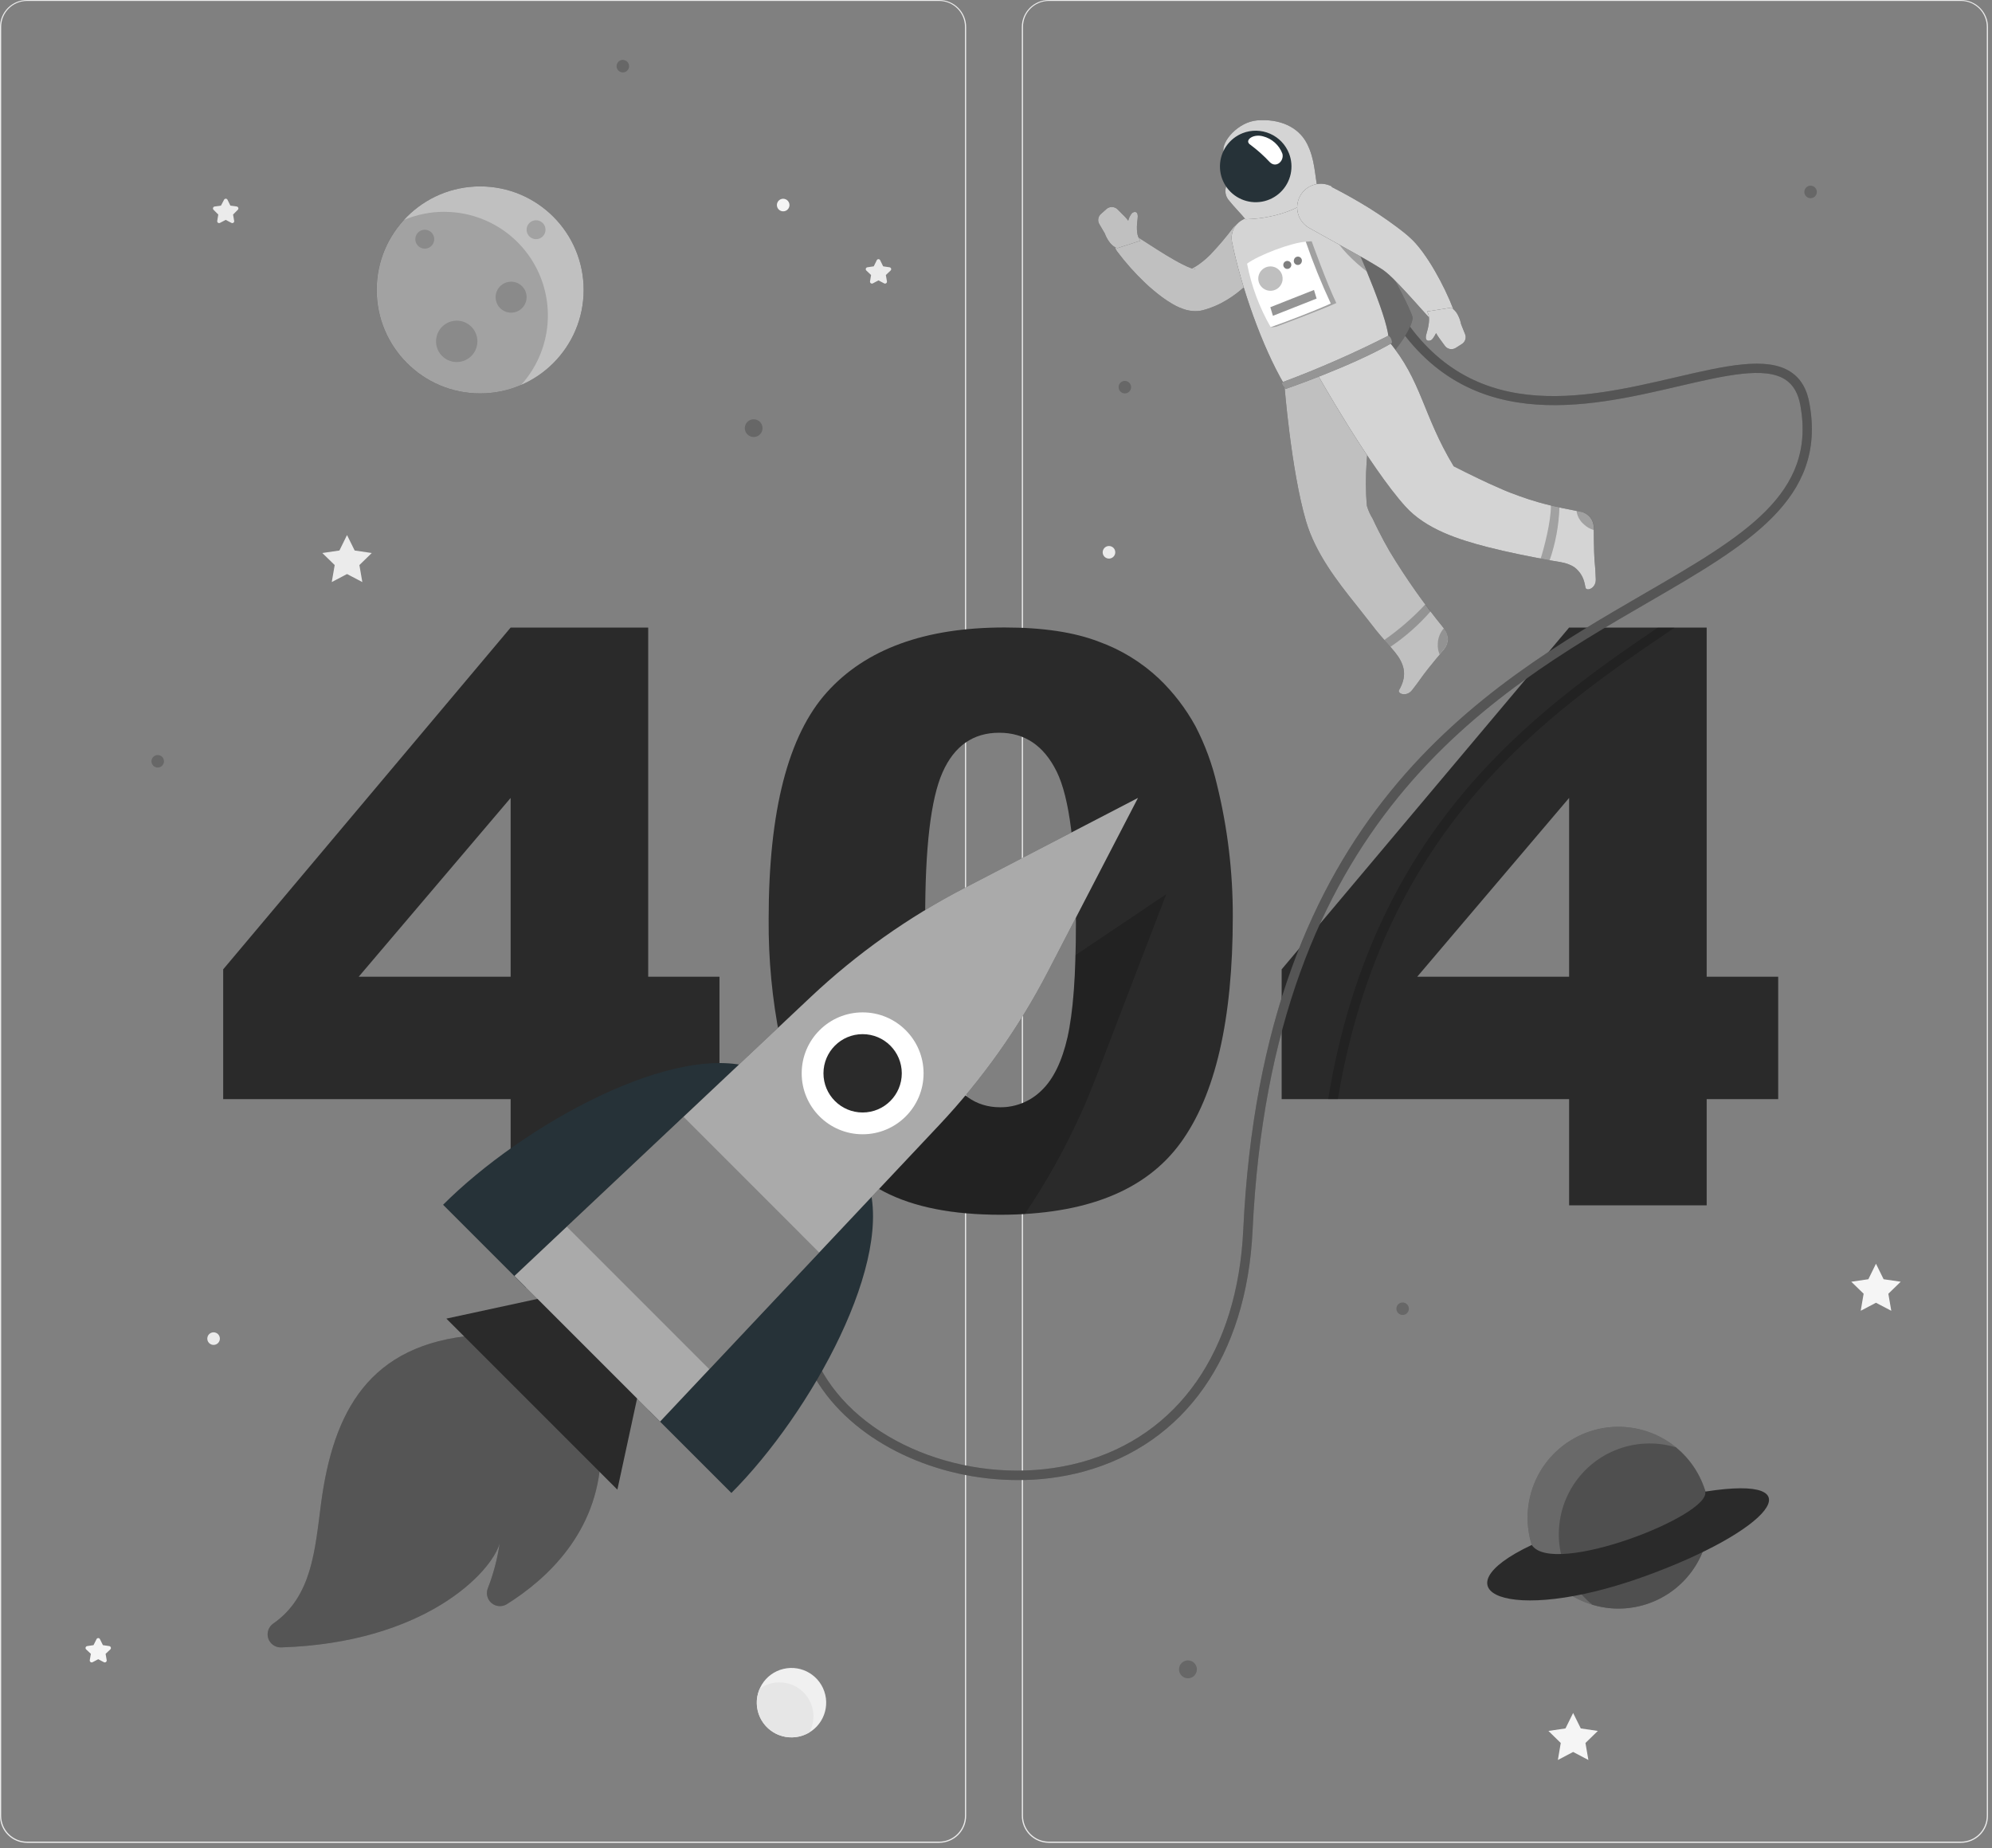 <svg width="346" height="321" viewBox="0 0 346 321" fill="none" xmlns="http://www.w3.org/2000/svg">
<rect x="0" y="0" width="346" height="321" fill="#808080" stroke="none"/>
<path d="M163.131 320.05H4.685C3.443 320.05 2.251 319.556 1.372 318.678C0.494 317.799 0 316.607 0 315.365V4.644C0.011 3.409 0.509 2.228 1.387 1.358C2.264 0.488 3.45 -4.73662e-05 4.685 3.44834e-09H163.131C163.746 3.44835e-09 164.355 0.121 164.924 0.357C165.492 0.592 166.009 0.937 166.444 1.372C166.879 1.807 167.224 2.324 167.459 2.892C167.695 3.461 167.816 4.07 167.816 4.685V315.365C167.816 315.98 167.695 316.589 167.459 317.158C167.224 317.726 166.879 318.243 166.444 318.678C166.009 319.113 165.492 319.458 164.924 319.693C164.355 319.929 163.746 320.05 163.131 320.05ZM4.685 0.164C3.498 0.166 2.359 0.639 1.52 1.479C0.68 2.318 0.207 3.457 0.205 4.644V315.365C0.207 316.552 0.68 317.691 1.52 318.53C2.359 319.37 3.498 319.843 4.685 319.845H163.131C164.318 319.843 165.457 319.37 166.296 318.53C167.136 317.691 167.609 316.552 167.611 315.365V4.644C167.609 3.457 167.136 2.318 166.296 1.479C165.457 0.639 164.318 0.166 163.131 0.164H4.685Z" fill="#EBEBEB"/>
<path d="M340.615 320.05H182.17C180.927 320.05 179.735 319.556 178.857 318.678C177.978 317.799 177.484 316.607 177.484 315.365V4.644C177.495 3.409 177.994 2.228 178.871 1.358C179.749 0.488 180.934 -4.73662e-05 182.17 3.44834e-09H340.615C341.858 3.44835e-09 343.049 0.494 343.928 1.372C344.807 2.251 345.3 3.443 345.3 4.685V315.365C345.3 315.98 345.179 316.589 344.944 317.158C344.708 317.726 344.363 318.243 343.928 318.678C343.493 319.113 342.977 319.458 342.408 319.693C341.84 319.929 341.23 320.05 340.615 320.05ZM182.17 0.164C180.982 0.166 179.844 0.639 179.004 1.479C178.164 2.318 177.692 3.457 177.69 4.644V315.365C177.692 316.552 178.164 317.691 179.004 318.53C179.844 319.37 180.982 319.843 182.17 319.845H340.615C341.803 319.843 342.941 319.37 343.781 318.53C344.62 317.691 345.093 316.552 345.095 315.365V4.644C345.093 3.457 344.62 2.318 343.781 1.479C342.941 0.639 341.803 0.166 340.615 0.164H182.17Z" fill="#EBEBEB"/>
<path d="M60.276 92.926L61.605 95.609L64.575 96.044L62.426 98.136L62.934 101.09L60.276 99.695L57.625 101.09L58.134 98.136L55.984 96.044L58.955 95.609L60.276 92.926Z" fill="#EBEBEB"/>
<path d="M325.846 219.477L327.175 222.168L330.146 222.603L327.996 224.687L328.505 227.649L325.846 226.254L323.196 227.649L323.704 224.687L321.555 222.603L324.525 222.168L325.846 219.477Z" fill="#F5F5F5"/>
<path d="M273.245 297.5L274.574 300.183L277.536 300.618L275.386 302.71L275.895 305.664L273.245 304.269L270.594 305.664L271.095 302.71L268.953 300.618L271.915 300.183L273.245 297.5Z" fill="#F5F5F5"/>
<path d="M152.908 45.254L153.4 46.255L154.508 46.419C154.57 46.427 154.628 46.453 154.676 46.493C154.724 46.533 154.759 46.586 154.778 46.645C154.797 46.704 154.799 46.768 154.783 46.828C154.767 46.889 154.734 46.943 154.689 46.985L153.868 47.765L154.057 48.864C154.066 48.926 154.059 48.988 154.035 49.046C154.012 49.103 153.973 49.152 153.923 49.189C153.873 49.225 153.813 49.247 153.752 49.252C153.69 49.257 153.628 49.245 153.573 49.217L152.588 48.692L151.603 49.217C151.548 49.245 151.486 49.257 151.424 49.252C151.363 49.247 151.303 49.225 151.253 49.189C151.203 49.152 151.164 49.103 151.141 49.046C151.117 48.988 151.11 48.926 151.119 48.864L151.3 47.765L150.479 46.985C150.433 46.943 150.401 46.887 150.385 46.826C150.37 46.766 150.372 46.701 150.392 46.642C150.412 46.582 150.448 46.529 150.497 46.49C150.546 46.451 150.605 46.426 150.668 46.419L151.767 46.255L152.26 45.254C152.279 45.183 152.322 45.121 152.38 45.076C152.439 45.032 152.51 45.008 152.584 45.008C152.657 45.008 152.729 45.032 152.787 45.076C152.846 45.121 152.888 45.183 152.908 45.254Z" fill="#EBEBEB"/>
<path d="M17.383 284.725L17.875 285.718L18.975 285.882C19.037 285.89 19.096 285.916 19.144 285.957C19.193 285.997 19.229 286.05 19.248 286.11C19.268 286.17 19.27 286.234 19.256 286.295C19.241 286.356 19.209 286.412 19.163 286.456L18.343 287.227L18.532 288.327C18.541 288.388 18.534 288.451 18.51 288.508C18.487 288.565 18.448 288.615 18.398 288.651C18.347 288.688 18.288 288.71 18.227 288.715C18.165 288.72 18.103 288.708 18.047 288.68L17.063 288.163L16.078 288.68C16.023 288.708 15.961 288.72 15.899 288.715C15.838 288.71 15.778 288.688 15.728 288.651C15.678 288.615 15.639 288.565 15.615 288.508C15.592 288.451 15.584 288.388 15.594 288.327L15.783 287.227L14.962 286.456C14.917 286.413 14.885 286.358 14.87 286.297C14.854 286.236 14.856 286.173 14.875 286.113C14.894 286.053 14.929 286 14.976 285.959C15.023 285.918 15.081 285.892 15.143 285.882L16.242 285.718L16.743 284.725C16.765 284.657 16.808 284.598 16.865 284.556C16.922 284.515 16.992 284.492 17.063 284.492C17.134 284.492 17.203 284.515 17.261 284.556C17.318 284.598 17.361 284.657 17.383 284.725Z" fill="#F5F5F5"/>
<path d="M39.523 34.708L40.015 35.709L41.123 35.865C41.185 35.875 41.242 35.902 41.29 35.943C41.337 35.984 41.372 36.037 41.391 36.096C41.41 36.156 41.411 36.22 41.396 36.281C41.38 36.341 41.348 36.396 41.303 36.44L40.483 37.26L40.672 38.351C40.685 38.413 40.679 38.478 40.657 38.537C40.634 38.596 40.595 38.647 40.544 38.685C40.493 38.722 40.432 38.744 40.368 38.747C40.305 38.751 40.242 38.736 40.187 38.704L39.203 38.187L38.218 38.704C38.163 38.736 38.1 38.751 38.037 38.747C37.974 38.744 37.913 38.722 37.862 38.685C37.811 38.647 37.771 38.596 37.749 38.537C37.726 38.478 37.721 38.413 37.734 38.351L37.914 37.26L37.094 36.44C37.049 36.396 37.017 36.34 37.002 36.279C36.987 36.218 36.989 36.153 37.009 36.093C37.029 36.034 37.065 35.98 37.113 35.94C37.161 35.9 37.22 35.874 37.283 35.865L38.382 35.709L38.907 34.708C38.934 34.649 38.977 34.598 39.032 34.562C39.086 34.527 39.15 34.508 39.215 34.508C39.28 34.508 39.344 34.527 39.399 34.562C39.453 34.598 39.496 34.649 39.523 34.708Z" fill="#EBEBEB"/>
<path d="M38.19 232.474C38.192 232.69 38.129 232.902 38.011 233.082C37.892 233.263 37.722 233.404 37.522 233.488C37.323 233.572 37.103 233.594 36.891 233.553C36.679 233.512 36.484 233.409 36.33 233.257C36.177 233.104 36.072 232.91 36.029 232.698C35.987 232.486 36.008 232.266 36.09 232.066C36.172 231.866 36.312 231.695 36.492 231.575C36.672 231.455 36.883 231.391 37.099 231.391C37.387 231.391 37.663 231.504 37.868 231.707C38.072 231.91 38.188 232.186 38.19 232.474Z" fill="#EBEBEB"/>
<path d="M193.714 95.911C193.715 96.127 193.653 96.339 193.534 96.52C193.415 96.7 193.245 96.841 193.046 96.925C192.847 97.009 192.627 97.032 192.415 96.991C192.202 96.95 192.007 96.846 191.854 96.694C191.7 96.542 191.596 96.347 191.553 96.135C191.51 95.924 191.531 95.704 191.614 95.504C191.696 95.304 191.836 95.133 192.015 95.013C192.195 94.892 192.406 94.828 192.623 94.828C192.765 94.827 192.907 94.854 193.04 94.908C193.172 94.962 193.292 95.042 193.394 95.142C193.495 95.243 193.576 95.363 193.631 95.495C193.686 95.627 193.714 95.768 193.714 95.911Z" fill="#EBEBEB"/>
<path d="M137.128 35.611C137.128 35.827 137.064 36.038 136.944 36.217C136.824 36.397 136.654 36.536 136.454 36.619C136.255 36.702 136.035 36.723 135.824 36.681C135.612 36.639 135.418 36.535 135.265 36.383C135.112 36.23 135.008 36.035 134.966 35.824C134.924 35.612 134.946 35.393 135.028 35.193C135.111 34.994 135.251 34.823 135.43 34.703C135.61 34.584 135.821 34.52 136.037 34.52C136.325 34.522 136.602 34.637 136.806 34.842C137.01 35.046 137.126 35.322 137.128 35.611Z" fill="#F5F5F5"/>
<path d="M138.859 301.581C142.101 300.815 144.109 297.567 143.343 294.325C142.578 291.084 139.33 289.076 136.088 289.841C132.847 290.606 130.839 293.855 131.604 297.096C132.369 300.338 135.617 302.346 138.859 301.581Z" fill="#F0F0F0"/>
<path d="M135.401 292.184C134.165 292.181 132.961 292.572 131.963 293.3C131.453 294.469 131.328 295.771 131.605 297.016C131.883 298.262 132.549 299.387 133.507 300.23C134.466 301.072 135.667 301.589 136.938 301.704C138.209 301.82 139.484 301.529 140.578 300.873C141.063 299.977 141.306 298.97 141.285 297.951C141.264 296.932 140.978 295.937 140.456 295.062C139.934 294.186 139.194 293.462 138.307 292.959C137.421 292.456 136.42 292.191 135.401 292.192V292.184Z" fill="#E6E6E6"/>
<path d="M88.695 190.89H38.766V168.35L88.695 108.992H112.589V169.63H124.971V190.89H112.589V209.336H88.695V190.89ZM88.695 169.63V138.581L62.307 169.63H88.695Z" fill="#2A2A2A"/>
<path d="M133.511 159.604C133.511 140.846 136.886 127.718 143.636 120.218C150.387 112.718 160.673 108.971 174.497 108.977C181.132 108.977 186.583 109.797 190.85 111.438C194.726 112.835 198.275 115.01 201.279 117.83C203.811 120.247 205.956 123.04 207.638 126.109C209.303 129.314 210.557 132.716 211.372 136.235C213.227 143.752 214.153 151.468 214.129 159.21C214.129 177.108 211.101 190.207 205.045 198.505C198.99 206.804 188.561 210.955 173.758 210.961C165.454 210.961 158.745 209.637 153.63 206.99C148.475 204.299 144.132 200.279 141.052 195.346C138.672 191.714 136.82 186.744 135.497 180.437C134.122 173.579 133.457 166.598 133.511 159.604ZM160.703 159.669C160.703 172.251 161.811 180.831 164.027 185.409C166.242 189.988 169.461 192.288 173.684 192.31C175.024 192.325 176.354 192.074 177.597 191.571C178.839 191.068 179.969 190.324 180.921 189.381C182.967 187.428 184.472 184.343 185.434 180.125C186.397 175.908 186.879 169.343 186.879 160.432C186.879 147.337 185.768 138.532 183.547 134.019C181.326 129.506 177.995 127.253 173.553 127.258C169.024 127.258 165.742 129.558 163.707 134.159C161.672 138.759 160.671 147.263 160.703 159.669Z" fill="#2A2A2A"/>
<path d="M272.547 190.89H222.617V168.35L272.547 108.992H296.441V169.63H308.864V190.89H296.441V209.336H272.547V190.89ZM272.547 169.63V138.581L246.167 169.63H272.547Z" fill="#2A2A2A"/>
<g opacity="0.3">
<path d="M132.444 74.359C132.444 74.662 132.354 74.959 132.185 75.212C132.016 75.465 131.776 75.661 131.495 75.777C131.214 75.893 130.905 75.923 130.607 75.863C130.309 75.803 130.036 75.656 129.822 75.441C129.607 75.225 129.462 74.951 129.403 74.653C129.345 74.355 129.377 74.046 129.494 73.766C129.612 73.486 129.81 73.246 130.063 73.079C130.316 72.911 130.614 72.823 130.918 72.824C131.119 72.824 131.318 72.864 131.504 72.941C131.689 73.018 131.858 73.132 132 73.274C132.142 73.417 132.254 73.586 132.33 73.772C132.406 73.958 132.445 74.157 132.444 74.359Z" fill="#2A2A2A"/>
<path d="M27.396 133.299C27.994 133.299 28.479 132.814 28.479 132.216C28.479 131.618 27.994 131.133 27.396 131.133C26.797 131.133 26.312 131.618 26.312 132.216C26.312 132.814 26.797 133.299 27.396 133.299Z" fill="#2A2A2A"/>
<path d="M206.34 291.473C207.196 291.473 207.891 290.778 207.891 289.922C207.891 289.065 207.196 288.371 206.34 288.371C205.483 288.371 204.789 289.065 204.789 289.922C204.789 290.778 205.483 291.473 206.34 291.473Z" fill="#2A2A2A"/>
<path d="M243.63 228.373C244.228 228.373 244.713 227.888 244.713 227.29C244.713 226.692 244.228 226.207 243.63 226.207C243.032 226.207 242.547 226.692 242.547 227.29C242.547 227.888 243.032 228.373 243.63 228.373Z" fill="#2A2A2A"/>
<path d="M315.572 33.333C315.572 33.547 315.509 33.757 315.39 33.935C315.271 34.113 315.102 34.252 314.904 34.334C314.706 34.416 314.488 34.437 314.278 34.395C314.068 34.354 313.875 34.251 313.723 34.099C313.572 33.947 313.469 33.755 313.427 33.544C313.385 33.334 313.407 33.117 313.489 32.919C313.571 32.721 313.709 32.551 313.888 32.432C314.066 32.313 314.275 32.25 314.489 32.25C314.777 32.25 315.052 32.364 315.255 32.567C315.458 32.77 315.572 33.046 315.572 33.333Z" fill="#2A2A2A"/>
<path d="M109.268 11.489C109.268 11.704 109.204 11.913 109.085 12.091C108.966 12.269 108.797 12.408 108.599 12.49C108.401 12.572 108.183 12.593 107.973 12.552C107.763 12.51 107.57 12.407 107.419 12.255C107.267 12.104 107.164 11.911 107.122 11.701C107.081 11.491 107.102 11.273 107.184 11.075C107.266 10.877 107.405 10.708 107.583 10.589C107.761 10.47 107.97 10.406 108.185 10.406C108.471 10.408 108.746 10.523 108.948 10.726C109.151 10.928 109.266 11.203 109.268 11.489Z" fill="#2A2A2A"/>
<path d="M195.38 68.323C195.978 68.323 196.463 67.838 196.463 67.239C196.463 66.641 195.978 66.156 195.38 66.156C194.782 66.156 194.297 66.641 194.297 67.239C194.297 67.838 194.782 68.323 195.38 68.323Z" fill="#2A2A2A"/>
</g>
<path d="M83.4 68.327C93.329 68.327 101.378 60.278 101.378 50.349C101.378 40.42 93.329 32.371 83.4 32.371C73.471 32.371 65.422 40.42 65.422 50.349C65.422 60.278 73.471 68.327 83.4 68.327Z" fill="#2A2A2A"/>
<path opacity="0.7" d="M83.4 68.327C93.329 68.327 101.378 60.278 101.378 50.349C101.378 40.42 93.329 32.371 83.4 32.371C73.471 32.371 65.422 40.42 65.422 50.349C65.422 60.278 73.471 68.327 83.4 68.327Z" fill="white"/>
<path opacity="0.2" d="M77.211 36.785C74.763 36.778 72.339 37.272 70.089 38.238C67.324 41.277 65.682 45.171 65.438 49.273C65.194 53.374 66.361 57.436 68.746 60.782C71.131 64.128 74.59 66.556 78.547 67.663C82.504 68.77 86.721 68.489 90.496 66.866C92.836 64.287 94.377 61.084 94.932 57.645C95.487 54.207 95.032 50.681 93.621 47.497C92.211 44.312 89.907 41.606 86.988 39.706C84.069 37.806 80.661 36.794 77.178 36.793L77.211 36.785Z" fill="#2A2A2A"/>
<path opacity="0.2" d="M75.423 41.539C75.423 41.864 75.326 42.181 75.146 42.451C74.966 42.721 74.71 42.931 74.41 43.056C74.11 43.18 73.78 43.212 73.462 43.149C73.143 43.086 72.851 42.929 72.621 42.7C72.392 42.47 72.236 42.178 72.172 41.86C72.109 41.541 72.141 41.211 72.266 40.911C72.39 40.612 72.6 40.355 72.87 40.175C73.14 39.995 73.457 39.898 73.782 39.898C74.217 39.898 74.634 40.071 74.942 40.379C75.25 40.687 75.423 41.104 75.423 41.539Z" fill="#2A2A2A"/>
<path opacity="0.2" d="M94.751 39.895C94.751 40.22 94.655 40.537 94.474 40.807C94.294 41.077 94.038 41.287 93.738 41.411C93.438 41.535 93.108 41.568 92.79 41.505C92.471 41.441 92.179 41.285 91.949 41.055C91.72 40.826 91.564 40.533 91.5 40.215C91.437 39.897 91.469 39.567 91.594 39.267C91.718 38.967 91.928 38.711 92.198 38.531C92.468 38.35 92.785 38.254 93.11 38.254C93.545 38.254 93.963 38.427 94.27 38.735C94.578 39.042 94.751 39.46 94.751 39.895Z" fill="#2A2A2A"/>
<path opacity="0.2" d="M91.469 51.613C91.469 52.145 91.311 52.666 91.015 53.108C90.719 53.551 90.299 53.896 89.807 54.1C89.316 54.303 88.774 54.357 88.252 54.253C87.73 54.149 87.251 53.893 86.874 53.516C86.498 53.14 86.242 52.66 86.138 52.138C86.034 51.616 86.087 51.075 86.291 50.583C86.495 50.092 86.84 49.671 87.282 49.376C87.725 49.08 88.245 48.922 88.777 48.922C89.491 48.922 90.176 49.205 90.68 49.71C91.185 50.215 91.469 50.899 91.469 51.613Z" fill="#2A2A2A"/>
<path opacity="0.2" d="M82.922 59.285C82.922 59.996 82.712 60.691 82.317 61.282C81.922 61.873 81.36 62.334 80.704 62.606C80.047 62.878 79.324 62.949 78.627 62.81C77.93 62.672 77.29 62.329 76.787 61.827C76.284 61.324 75.942 60.684 75.803 59.986C75.665 59.289 75.736 58.567 76.008 57.91C76.28 57.253 76.741 56.692 77.332 56.297C77.923 55.902 78.618 55.691 79.328 55.691C80.281 55.691 81.196 56.07 81.87 56.744C82.544 57.418 82.922 58.332 82.922 59.285Z" fill="#2A2A2A"/>
<path d="M296.471 267.205C298.473 258.723 293.22 250.225 284.739 248.223C276.258 246.221 267.759 251.474 265.757 259.956C263.756 268.437 269.008 276.935 277.49 278.937C285.971 280.939 294.47 275.686 296.471 267.205Z" fill="#2A2A2A"/>
<path opacity="0.3" d="M296.471 267.205C298.473 258.723 293.22 250.225 284.739 248.223C276.258 246.221 267.759 251.474 265.757 259.956C263.756 268.437 269.008 276.935 277.49 278.937C285.971 280.939 294.47 275.686 296.471 267.205Z" fill="white"/>
<path opacity="0.4" d="M291.085 251.364C287.588 250.308 283.832 250.5 280.459 251.906C277.087 253.312 274.308 255.845 272.596 259.073C270.884 262.301 270.346 266.023 271.074 269.604C271.802 273.184 273.75 276.401 276.587 278.704C278.058 279.151 279.587 279.378 281.124 279.377C284.382 279.376 287.559 278.368 290.22 276.489C292.882 274.61 294.896 271.954 295.988 268.885C297.079 265.816 297.194 262.484 296.316 259.347C295.438 256.21 293.611 253.421 291.085 251.364Z" fill="#2A2A2A"/>
<path d="M266.056 268.318C249.21 276.245 261.773 282.358 285.511 273.824C307.493 265.922 315.871 255.961 296.178 259.054C297.236 263.198 269.707 273.923 266.056 268.318Z" fill="#2A2A2A"/>
<path opacity="0.2" d="M290.89 108.992C268.826 123.901 240.263 143.594 232.377 190.89H230.695C238.367 144.119 265.888 123.959 287.961 108.992H290.89Z" fill="black"/>
<path d="M176.752 257.049C162.803 257.049 149.01 250.755 142.29 240.482C138.146 234.131 133.329 220.83 147.672 203.082L148.944 204.116C138.802 216.67 136.932 229.266 143.668 239.588C151.874 252.142 171.23 258.46 187.756 253.964C204.683 249.36 214.956 234.64 215.949 213.577C219.338 141.526 257.616 119.33 285.563 103.125C302.934 93.057 315.48 85.787 312.723 70.434C312.338 68.309 311.492 66.841 310.122 65.938C306.553 63.583 299.578 65.216 291.504 67.095C275.66 70.787 253.965 75.842 241.041 53.86L242.461 53.039C254.769 73.987 274.929 69.286 291.135 65.511C299.578 63.55 306.865 61.852 311.025 64.584C312.789 65.741 313.872 67.571 314.307 70.164C317.269 86.64 303.64 94.55 286.368 104.561C258.74 120.577 220.913 142.51 217.566 213.692C216.532 235.518 205.816 250.788 188.158 255.588C184.437 256.579 180.602 257.07 176.752 257.049Z" fill="#2A2A2A"/>
<path opacity="0.2" d="M176.752 257.049C162.803 257.049 149.01 250.755 142.29 240.482C138.146 234.131 133.329 220.83 147.672 203.082L148.944 204.116C138.802 216.67 136.932 229.266 143.668 239.588C151.874 252.142 171.23 258.46 187.756 253.964C204.683 249.36 214.956 234.64 215.949 213.577C219.338 141.526 257.616 119.33 285.563 103.125C302.934 93.057 315.48 85.787 312.723 70.434C312.338 68.309 311.492 66.841 310.122 65.938C306.553 63.583 299.578 65.216 291.504 67.095C275.66 70.787 253.965 75.842 241.041 53.86L242.461 53.039C254.769 73.987 274.929 69.286 291.135 65.511C299.578 63.55 306.865 61.852 311.025 64.584C312.789 65.741 313.872 67.571 314.307 70.164C317.269 86.64 303.64 94.55 286.368 104.561C258.74 120.577 220.913 142.51 217.566 213.692C216.532 235.518 205.816 250.788 188.158 255.588C184.437 256.579 180.602 257.07 176.752 257.049Z" fill="white"/>
<path d="M224.148 34.465C227.929 34.487 231.685 35.076 235.291 36.213C235.291 36.213 244.317 51.614 245.384 55.142C245.006 58.621 239.14 64.324 239.14 64.324L224.148 34.465Z" fill="#2A2A2A"/>
<path opacity="0.3" d="M224.148 34.465C227.929 34.487 231.685 35.076 235.291 36.213C235.291 36.213 244.317 51.614 245.384 55.142C245.006 58.621 239.14 64.324 239.14 64.324L224.148 34.465Z" fill="white"/>
<path d="M250.886 109.24C247.41 104.99 244.24 100.499 241.4 95.8C240.711 94.613 240.057 93.404 239.439 92.173C239.086 91.476 238.75 90.778 238.422 90.073C237.991 89.386 237.657 88.643 237.429 87.865C236.444 77.469 240.005 69.814 236.608 61.469L223.086 66.753C223.086 66.753 224.235 81.621 226.86 90.549C228.501 96.071 232.177 100.846 235.73 105.269C236.838 106.647 237.905 108.067 239.013 109.454C240.12 110.84 241.236 111.965 242.295 113.269C243.895 115.247 244.42 117.142 243.214 119.472L243.009 119.842C242.664 120.449 244.272 121.138 245.29 119.842C246.931 117.725 246.701 117.856 248.129 116.051C248.998 114.959 249.991 113.77 250.853 112.769C251.268 112.276 251.499 111.655 251.505 111.01C251.511 110.366 251.292 109.74 250.886 109.24Z" fill="#2A2A2A"/>
<path opacity="0.7" d="M250.886 109.24C247.41 104.99 244.24 100.499 241.4 95.8C240.711 94.613 240.057 93.404 239.439 92.173C239.086 91.476 238.75 90.778 238.422 90.073C237.991 89.386 237.657 88.643 237.429 87.865C236.444 77.469 240.005 69.814 236.608 61.469L223.086 66.753C223.086 66.753 224.235 81.621 226.86 90.549C228.501 96.071 232.177 100.846 235.73 105.269C236.838 106.647 237.905 108.067 239.013 109.454C240.12 110.84 241.236 111.965 242.295 113.269C243.895 115.247 244.42 117.142 243.214 119.472L243.009 119.842C242.664 120.449 244.272 121.138 245.29 119.842C246.931 117.725 246.701 117.856 248.129 116.051C248.998 114.959 249.991 113.77 250.853 112.769C251.268 112.276 251.499 111.655 251.505 111.01C251.511 110.366 251.292 109.74 250.886 109.24Z" fill="white"/>
<path opacity="0.3" d="M247.575 104.961C245.429 107.261 243.047 109.329 240.469 111.131C240.822 111.525 241.166 111.952 241.519 112.329C244.1 110.585 246.445 108.514 248.494 106.167L247.575 104.961Z" fill="#2A2A2A"/>
<path opacity="0.3" d="M250.88 109.236L250.782 109.121C250.15 109.845 249.783 110.762 249.74 111.722C249.687 112.381 249.794 113.042 250.051 113.65L250.831 112.723C251.238 112.236 251.466 111.623 251.475 110.988C251.484 110.353 251.274 109.734 250.88 109.236Z" fill="#2A2A2A"/>
<path d="M220.927 44.308C219.461 46.503 217.702 48.488 215.7 50.208C214.589 51.165 213.373 51.991 212.073 52.669C211.39 53.019 210.683 53.318 209.956 53.564L209.398 53.744L209.218 53.794L208.832 53.9C208.595 53.957 208.353 53.995 208.11 54.015C207.418 54.068 206.721 54.004 206.05 53.826C205.204 53.586 204.393 53.236 203.638 52.784C203.03 52.429 202.442 52.043 201.874 51.627C200.848 50.864 199.867 50.042 198.936 49.166C197.141 47.465 195.494 45.615 194.013 43.635C193.728 43.25 193.586 42.777 193.612 42.298C193.639 41.819 193.832 41.364 194.157 41.012C194.483 40.66 194.922 40.432 195.397 40.369C195.873 40.306 196.355 40.41 196.762 40.665H196.828C198.764 41.896 200.717 43.192 202.621 44.349C203.589 44.915 204.524 45.49 205.451 45.933C205.875 46.154 206.31 46.352 206.756 46.524C207.034 46.646 207.331 46.718 207.634 46.737C207.683 46.737 207.634 46.68 207.33 46.688C207.235 46.682 207.139 46.682 207.043 46.688L206.863 46.729L207.133 46.589C207.498 46.393 207.852 46.177 208.192 45.941C208.926 45.423 209.613 44.841 210.243 44.202C211.677 42.699 213.019 41.113 214.264 39.451C214.946 38.688 215.888 38.207 216.906 38.103C217.924 37.999 218.944 38.279 219.766 38.889C220.588 39.498 221.153 40.393 221.349 41.397C221.546 42.401 221.36 43.442 220.828 44.316L220.927 44.308Z" fill="#2A2A2A"/>
<path opacity="0.7" d="M220.927 44.308C219.461 46.503 217.702 48.488 215.7 50.208C214.589 51.165 213.373 51.991 212.073 52.669C211.39 53.019 210.683 53.318 209.956 53.564L209.398 53.744L209.218 53.794L208.832 53.9C208.595 53.957 208.353 53.995 208.11 54.015C207.418 54.068 206.721 54.004 206.05 53.826C205.204 53.586 204.393 53.236 203.638 52.784C203.03 52.429 202.442 52.043 201.874 51.627C200.848 50.864 199.867 50.042 198.936 49.166C197.141 47.465 195.494 45.615 194.013 43.635C193.728 43.25 193.586 42.777 193.612 42.298C193.639 41.819 193.832 41.364 194.157 41.012C194.483 40.66 194.922 40.432 195.397 40.369C195.873 40.306 196.355 40.41 196.762 40.665H196.828C198.764 41.896 200.717 43.192 202.621 44.349C203.589 44.915 204.524 45.49 205.451 45.933C205.875 46.154 206.31 46.352 206.756 46.524C207.034 46.646 207.331 46.718 207.634 46.737C207.683 46.737 207.634 46.68 207.33 46.688C207.235 46.682 207.139 46.682 207.043 46.688L206.863 46.729L207.133 46.589C207.498 46.393 207.852 46.177 208.192 45.941C208.926 45.423 209.613 44.841 210.243 44.202C211.677 42.699 213.019 41.113 214.264 39.451C214.946 38.688 215.888 38.207 216.906 38.103C217.924 37.999 218.944 38.279 219.766 38.889C220.588 39.498 221.153 40.393 221.349 41.397C221.546 42.401 221.36 43.442 220.828 44.316L220.927 44.308Z" fill="white"/>
<path d="M190.938 38.911L191.898 40.552C191.898 40.552 192.628 42.702 194.097 43.096L198.085 41.808L197.88 41.471C197.371 40.7 197.428 39.199 197.601 37.951C197.773 36.704 197.133 36.663 196.657 36.975C196.32 37.363 196.083 37.828 195.968 38.329C195.772 38.058 195.555 37.803 195.319 37.566L194.105 36.351C193.85 36.102 193.511 35.959 193.155 35.95C192.799 35.941 192.452 36.066 192.185 36.302L191.2 37.18C190.967 37.396 190.814 37.685 190.766 38C190.718 38.314 190.779 38.636 190.938 38.911Z" fill="#2A2A2A"/>
<path opacity="0.7" d="M190.938 38.911L191.898 40.552C191.898 40.552 192.628 42.702 194.097 43.096L198.085 41.808L197.88 41.471C197.371 40.7 197.428 39.199 197.601 37.951C197.773 36.704 197.133 36.663 196.657 36.975C196.32 37.363 196.083 37.828 195.968 38.329C195.772 38.058 195.555 37.803 195.319 37.566L194.105 36.351C193.85 36.102 193.511 35.959 193.155 35.95C192.799 35.941 192.452 36.066 192.185 36.302L191.2 37.18C190.967 37.396 190.814 37.685 190.766 38C190.718 38.314 190.779 38.636 190.938 38.911Z" fill="white"/>
<path d="M228.173 33.001C223.75 34.174 219.513 35.961 215.586 38.31C214.973 38.694 214.493 39.255 214.208 39.919C213.924 40.584 213.849 41.319 213.994 42.027C215.578 49.773 219.18 60.145 223.069 66.75L241.211 59.242C241.334 56.042 236.928 45.687 232.44 35.676C231.636 33.879 230.085 32.542 228.173 33.001Z" fill="#2A2A2A"/>
<path opacity="0.8" d="M228.173 33.001C223.75 34.174 219.513 35.961 215.586 38.31C214.973 38.694 214.493 39.255 214.208 39.919C213.924 40.584 213.849 41.319 213.994 42.027C215.578 49.773 219.18 60.145 223.069 66.75L241.211 59.242C241.334 56.042 236.928 45.687 232.44 35.676C231.636 33.879 230.085 32.542 228.173 33.001Z" fill="white"/>
<path opacity="0.3" d="M235.258 42.019L231.656 40.812C232.477 42.921 235.373 45.588 237.4 47.155C236.744 45.514 236.013 43.791 235.258 42.019Z" fill="#2A2A2A"/>
<path d="M226.987 24.879C225.485 22.023 222.244 20.587 218.354 20.907C215.072 21.186 212.168 24.534 212.512 26.339C212.857 28.144 215.614 28.916 216.139 29.539L213.866 31.18C213.597 31.375 213.37 31.622 213.198 31.906C213.027 32.19 212.915 32.507 212.869 32.835C212.823 33.164 212.844 33.499 212.931 33.819C213.018 34.14 213.168 34.44 213.374 34.7C214.334 35.915 215.597 37.162 216.328 38.081C222.613 37.917 227.265 35.521 228.948 33.215C228.316 30.294 228.447 27.718 226.987 24.879Z" fill="#2A2A2A"/>
<path opacity="0.8" d="M226.987 24.879C225.485 22.023 222.244 20.587 218.354 20.907C215.072 21.186 212.168 24.534 212.512 26.339C212.857 28.144 215.614 28.916 216.139 29.539L213.866 31.18C213.597 31.375 213.37 31.622 213.198 31.906C213.027 32.19 212.915 32.507 212.869 32.835C212.823 33.164 212.844 33.499 212.931 33.819C213.018 34.14 213.168 34.44 213.374 34.7C214.334 35.915 215.597 37.162 216.328 38.081C222.613 37.917 227.265 35.521 228.948 33.215C228.316 30.294 228.447 27.718 226.987 24.879Z" fill="white"/>
<path d="M223.897 26.652C224.343 27.796 224.44 29.047 224.176 30.246C223.911 31.446 223.297 32.54 222.41 33.39C221.524 34.241 220.406 34.809 219.196 35.024C217.987 35.239 216.741 35.09 215.616 34.597C214.491 34.104 213.538 33.289 212.876 32.254C212.215 31.219 211.875 30.011 211.9 28.783C211.924 27.555 212.313 26.362 213.015 25.355C213.718 24.347 214.704 23.571 215.848 23.123C217.383 22.525 219.093 22.561 220.602 23.222C222.111 23.884 223.296 25.117 223.897 26.652Z" fill="#263238"/>
<path d="M277.178 100.597C277.088 97.898 276.965 98.136 276.891 95.863C276.842 94.468 276.833 92.917 276.825 91.579C276.822 90.944 276.601 90.33 276.197 89.839C275.793 89.349 275.233 89.013 274.61 88.888C273.527 88.667 272.435 88.462 271.328 88.232C269.908 87.928 268.505 87.6 267.118 87.198C266.035 86.886 264.968 86.541 263.91 86.156C262.851 85.77 261.662 85.335 260.562 84.826C259.266 84.277 257.986 83.686 256.722 83.071C255.303 82.398 253.899 81.692 252.496 80.978C247.097 72.043 246.982 66.151 241.189 59.242L228.75 64.871C228.75 64.871 237.891 81.085 244.11 87.961C247.696 91.916 253.317 93.705 258.33 95.001C261.949 95.928 265.617 96.642 269.284 97.323C270.712 97.586 272.263 97.684 273.494 98.538C274.404 99.236 275.029 100.242 275.25 101.369C275.304 101.598 275.354 101.828 275.397 102.058C275.553 102.747 277.235 102.222 277.178 100.597Z" fill="#2A2A2A"/>
<path opacity="0.8" d="M277.178 100.597C277.088 97.898 276.965 98.136 276.891 95.863C276.842 94.468 276.833 92.917 276.825 91.579C276.822 90.944 276.601 90.33 276.197 89.839C275.793 89.349 275.233 89.013 274.61 88.888C273.527 88.667 272.435 88.462 271.328 88.232C269.908 87.928 268.505 87.6 267.118 87.198C266.035 86.886 264.968 86.541 263.91 86.156C262.851 85.77 261.662 85.335 260.562 84.826C259.266 84.277 257.986 83.686 256.722 83.071C255.303 82.398 253.899 81.692 252.496 80.978C247.097 72.043 246.982 66.151 241.189 59.242L228.75 64.871C228.75 64.871 237.891 81.085 244.11 87.961C247.696 91.916 253.317 93.705 258.33 95.001C261.949 95.928 265.617 96.642 269.284 97.323C270.712 97.586 272.263 97.684 273.494 98.538C274.404 99.236 275.029 100.242 275.25 101.369C275.304 101.598 275.354 101.828 275.397 102.058C275.553 102.747 277.235 102.222 277.178 100.597Z" fill="white"/>
<path opacity="0.3" d="M270.867 88.126C270.375 88.019 269.882 87.912 269.382 87.789C269.423 90.628 268.093 95.519 267.609 97.004L269.168 97.299C270.19 94.343 270.763 91.251 270.867 88.126Z" fill="#2A2A2A"/>
<path opacity="0.3" d="M276.856 91.582C276.854 90.948 276.633 90.334 276.231 89.844C275.829 89.353 275.27 89.017 274.649 88.89L273.828 88.734C273.96 89.667 274.437 90.516 275.166 91.114C275.634 91.547 276.195 91.867 276.807 92.049C276.856 91.902 276.856 91.737 276.856 91.582Z" fill="#2A2A2A"/>
<path d="M222.747 26.699C223.075 27.946 221.68 29.251 220.572 28.176C219.538 27.067 218.407 26.054 217.192 25.148C216.051 24.434 217.569 23.187 219.366 23.671C220.133 23.864 220.841 24.24 221.43 24.768C222.019 25.295 222.471 25.958 222.747 26.699Z" fill="white"/>
<path d="M222.836 66.347C222.261 66.561 223.312 67.546 223.312 67.546C223.312 67.546 234.799 63.615 241.774 59.57C241.791 59.325 241.749 59.08 241.652 58.854C241.555 58.629 241.405 58.429 241.216 58.273C235.247 61.31 229.11 64.006 222.836 66.347Z" fill="#2A2A2A"/>
<path opacity="0.5" d="M222.836 66.347C222.261 66.561 223.312 67.546 223.312 67.546C223.312 67.546 234.799 63.615 241.774 59.57C241.791 59.325 241.749 59.08 241.652 58.854C241.555 58.629 241.405 58.429 241.216 58.273C235.247 61.31 229.11 64.006 222.836 66.347Z" fill="white"/>
<path d="M231.287 32.461C233.552 33.61 235.677 34.816 237.851 36.153C238.91 36.826 239.96 37.507 241.002 38.246C242.044 38.984 243.078 39.739 244.12 40.592L244.506 40.912L244.99 41.355C245.278 41.614 245.552 41.888 245.81 42.176C246.073 42.463 246.295 42.742 246.508 42.997C246.721 43.251 246.951 43.555 247.14 43.817C247.904 44.872 248.611 45.968 249.257 47.099C250.528 49.294 251.626 51.584 252.539 53.951C252.708 54.398 252.716 54.889 252.564 55.342C252.411 55.795 252.106 56.181 251.701 56.434C251.295 56.688 250.815 56.793 250.341 56.732C249.867 56.671 249.429 56.448 249.101 56.101L249.06 56.051C247.419 54.304 245.835 52.466 244.243 50.751C242.651 49.036 241.035 47.296 239.697 46.533C237.835 45.376 235.759 44.219 233.699 43.087L227.496 39.641C226.534 39.131 225.814 38.261 225.494 37.221C225.174 36.18 225.28 35.056 225.789 34.094C226.299 33.132 227.169 32.412 228.209 32.092C229.25 31.772 230.374 31.878 231.336 32.387L231.287 32.461Z" fill="#2A2A2A"/>
<path opacity="0.8" d="M231.287 32.461C233.552 33.61 235.677 34.816 237.851 36.153C238.91 36.826 239.96 37.507 241.002 38.246C242.044 38.984 243.078 39.739 244.12 40.592L244.506 40.912L244.99 41.355C245.278 41.614 245.552 41.888 245.81 42.176C246.073 42.463 246.295 42.742 246.508 42.997C246.721 43.251 246.951 43.555 247.14 43.817C247.904 44.872 248.611 45.968 249.257 47.099C250.528 49.294 251.626 51.584 252.539 53.951C252.708 54.398 252.716 54.889 252.564 55.342C252.411 55.795 252.106 56.181 251.701 56.434C251.295 56.688 250.815 56.793 250.341 56.732C249.867 56.671 249.429 56.448 249.101 56.101L249.06 56.051C247.419 54.304 245.835 52.466 244.243 50.751C242.651 49.036 241.035 47.296 239.697 46.533C237.835 45.376 235.759 44.219 233.699 43.087L227.496 39.641C226.534 39.131 225.814 38.261 225.494 37.221C225.174 36.18 225.28 35.056 225.789 34.094C226.299 33.132 227.169 32.412 228.209 32.092C229.25 31.772 230.374 31.878 231.336 32.387L231.287 32.461Z" fill="white"/>
<path d="M254.48 58.045L253.782 56.297C253.782 56.297 253.397 54.065 252.01 53.441L247.907 54.09L248.047 54.451C248.424 55.271 248.137 56.773 247.768 57.971C247.398 59.169 248.022 59.325 248.547 59.087C248.843 58.955 249.13 58.422 249.442 57.856C249.594 58.141 249.767 58.415 249.958 58.676L250.968 60.063C251.179 60.35 251.49 60.547 251.84 60.614C252.19 60.681 252.553 60.613 252.855 60.424L253.971 59.71C254.232 59.532 254.425 59.269 254.517 58.967C254.61 58.664 254.596 58.339 254.48 58.045Z" fill="#2A2A2A"/>
<path opacity="0.8" d="M254.48 58.045L253.782 56.297C253.782 56.297 253.397 54.065 252.01 53.441L247.907 54.09L248.047 54.451C248.424 55.271 248.137 56.773 247.768 57.971C247.398 59.169 248.022 59.325 248.547 59.087C248.843 58.955 249.13 58.422 249.442 57.856C249.594 58.141 249.767 58.415 249.958 58.676L250.968 60.063C251.179 60.35 251.49 60.547 251.84 60.614C252.19 60.681 252.553 60.613 252.855 60.424L253.971 59.71C254.232 59.532 254.425 59.269 254.517 58.967C254.61 58.664 254.596 58.339 254.48 58.045Z" fill="white"/>
<path opacity="0.3" d="M227.827 41.898L226.825 41.98L220.68 56.816C221.016 56.84 221.353 56.812 221.681 56.734C221.681 56.734 229.689 53.747 232.11 52.631C230.485 49.275 227.827 41.898 227.827 41.898Z" fill="#2A2A2A"/>
<path d="M216.609 45.788C217.356 49.666 218.743 53.393 220.712 56.816C223.715 55.782 228.72 53.829 231.149 52.713C229.517 49.213 228.068 45.631 226.809 41.98C224.24 42.153 218.603 44.311 216.609 45.788Z" fill="white"/>
<path opacity="0.3" d="M222.7 48.993C222.58 49.394 222.344 49.751 222.021 50.018C221.698 50.285 221.304 50.45 220.887 50.492C220.47 50.535 220.051 50.453 219.68 50.257C219.31 50.061 219.007 49.76 218.808 49.391C218.609 49.022 218.525 48.603 218.564 48.186C218.604 47.769 218.766 47.373 219.031 47.049C219.296 46.724 219.651 46.485 220.051 46.362C220.451 46.24 220.879 46.239 221.28 46.359C221.818 46.52 222.269 46.888 222.535 47.382C222.801 47.876 222.861 48.455 222.7 48.993Z" fill="#2A2A2A"/>
<path opacity="0.6" d="M224.275 46.169C224.243 46.306 224.17 46.43 224.067 46.525C223.963 46.62 223.833 46.681 223.694 46.7C223.554 46.72 223.412 46.697 223.286 46.635C223.16 46.572 223.056 46.474 222.987 46.351C222.919 46.228 222.889 46.087 222.901 45.947C222.914 45.807 222.969 45.674 223.058 45.566C223.148 45.457 223.268 45.379 223.403 45.34C223.538 45.301 223.682 45.304 223.816 45.348C223.982 45.401 224.122 45.515 224.207 45.668C224.292 45.82 224.317 45.999 224.275 46.169Z" fill="#2A2A2A"/>
<path opacity="0.6" d="M226.108 45.458C226.088 45.553 226.049 45.644 225.993 45.723C225.937 45.802 225.865 45.869 225.782 45.919C225.698 45.968 225.606 46 225.509 46.012C225.413 46.024 225.315 46.016 225.222 45.987C225.129 45.959 225.043 45.912 224.969 45.849C224.896 45.785 224.836 45.708 224.794 45.62C224.753 45.532 224.73 45.437 224.727 45.34C224.724 45.243 224.742 45.146 224.778 45.056C224.805 44.969 224.848 44.889 224.905 44.818C224.963 44.748 225.034 44.69 225.114 44.648C225.194 44.605 225.281 44.578 225.372 44.57C225.462 44.561 225.553 44.57 225.64 44.597C225.816 44.65 225.963 44.77 226.051 44.931C226.138 45.093 226.159 45.282 226.108 45.458Z" fill="#2A2A2A"/>
<path opacity="0.5" d="M228.69 51.853L221.1 54.848L220.648 53.354L228.23 50.359L228.69 51.853Z" fill="#2A2A2A"/>
<path opacity="0.2" d="M186.8 165.886C186.783 170.664 186.321 175.429 185.422 180.122C184.454 184.34 182.949 187.425 180.909 189.378C179.958 190.321 178.83 191.066 177.589 191.569C176.348 192.072 175.019 192.323 173.68 192.307C169.462 192.307 166.243 190.007 164.022 185.406C163.632 184.58 163.3 183.727 163.029 182.854C158.339 186.883 153.971 191.272 149.966 195.983L145.609 201.119C147.954 203.496 150.66 205.487 153.626 207.019C158.735 209.661 165.442 210.985 173.746 210.991C175.206 210.991 176.617 210.95 177.988 210.867C183.012 203.434 187.169 195.45 190.378 187.072L202.563 155.301L186.8 165.886Z" fill="black"/>
<path d="M76.961 209.237L91.32 223.597L131.527 185.712C117.668 180.42 90.721 195.444 76.961 209.237Z" fill="#263238"/>
<path d="M127.039 259.288C122.452 254.693 112.68 244.929 112.68 244.929L150.564 204.723C155.823 218.549 140.799 245.52 127.039 259.288Z" fill="#263238"/>
<path d="M181.998 168.782L197.662 138.578L167.458 154.259C157.757 159.29 148.799 165.641 140.84 173.131L89.352 221.6L114.649 246.897L163.118 195.408C170.611 187.448 176.965 178.487 181.998 168.782Z" fill="#2A2A2A"/>
<path opacity="0.6" d="M181.998 168.782L197.662 138.578L167.458 154.259C157.757 159.29 148.799 165.641 140.84 173.131L89.352 221.6L114.649 246.897L163.118 195.408C170.611 187.448 176.965 178.487 181.998 168.782Z" fill="white"/>
<path d="M149.835 196.994C155.681 196.994 160.42 192.255 160.42 186.409C160.42 180.563 155.681 175.824 149.835 175.824C143.989 175.824 139.25 180.563 139.25 186.409C139.25 192.255 143.989 196.994 149.835 196.994Z" fill="white"/>
<path d="M149.833 193.21C153.59 193.21 156.636 190.164 156.636 186.408C156.636 182.651 153.59 179.605 149.833 179.605C146.077 179.605 143.031 182.651 143.031 186.408C143.031 190.164 146.077 193.21 149.833 193.21Z" fill="#2A2A2A"/>
<path opacity="0.3" d="M123.209 237.807L98.438 213.035L118.721 193.949L142.295 217.531L123.209 237.807Z" fill="#2A2A2A"/>
<path d="M82.566 231.898C64.022 233.4 57.876 245.273 55.775 261.052C54.709 269.102 54.233 277.249 47.48 281.959C47.073 282.235 46.767 282.636 46.608 283.1C46.448 283.565 46.443 284.069 46.594 284.536C46.745 285.004 47.042 285.41 47.443 285.694C47.844 285.978 48.326 286.124 48.817 286.111C73.712 285.332 85.323 273.147 86.783 268.059C86.4 270.719 85.715 273.326 84.74 275.83C84.561 276.272 84.526 276.759 84.64 277.222C84.754 277.685 85.011 278.1 85.375 278.408C85.739 278.717 86.19 278.902 86.666 278.939C87.141 278.975 87.616 278.861 88.022 278.612C95.005 274.238 103.768 266.18 104.351 253.109C99.215 245.831 82.566 231.898 82.566 231.898Z" fill="#2A2A2A"/>
<path opacity="0.2" d="M82.566 231.898C64.022 233.4 57.876 245.273 55.775 261.052C54.709 269.102 54.233 277.249 47.48 281.959C47.073 282.235 46.767 282.636 46.608 283.1C46.448 283.565 46.443 284.069 46.594 284.536C46.745 285.004 47.042 285.41 47.443 285.694C47.844 285.978 48.326 286.124 48.817 286.111C73.712 285.332 85.323 273.147 86.783 268.059C86.4 270.719 85.715 273.326 84.74 275.83C84.561 276.272 84.526 276.759 84.64 277.222C84.754 277.685 85.011 278.1 85.375 278.408C85.739 278.717 86.19 278.902 86.666 278.939C87.141 278.975 87.616 278.861 88.022 278.612C95.005 274.238 103.768 266.18 104.351 253.109C99.215 245.831 82.566 231.898 82.566 231.898Z" fill="white"/>
<path d="M107.235 258.711L77.531 229.008L93.351 225.586L110.656 242.891L107.235 258.711Z" fill="#2A2A2A"/>
</svg>
